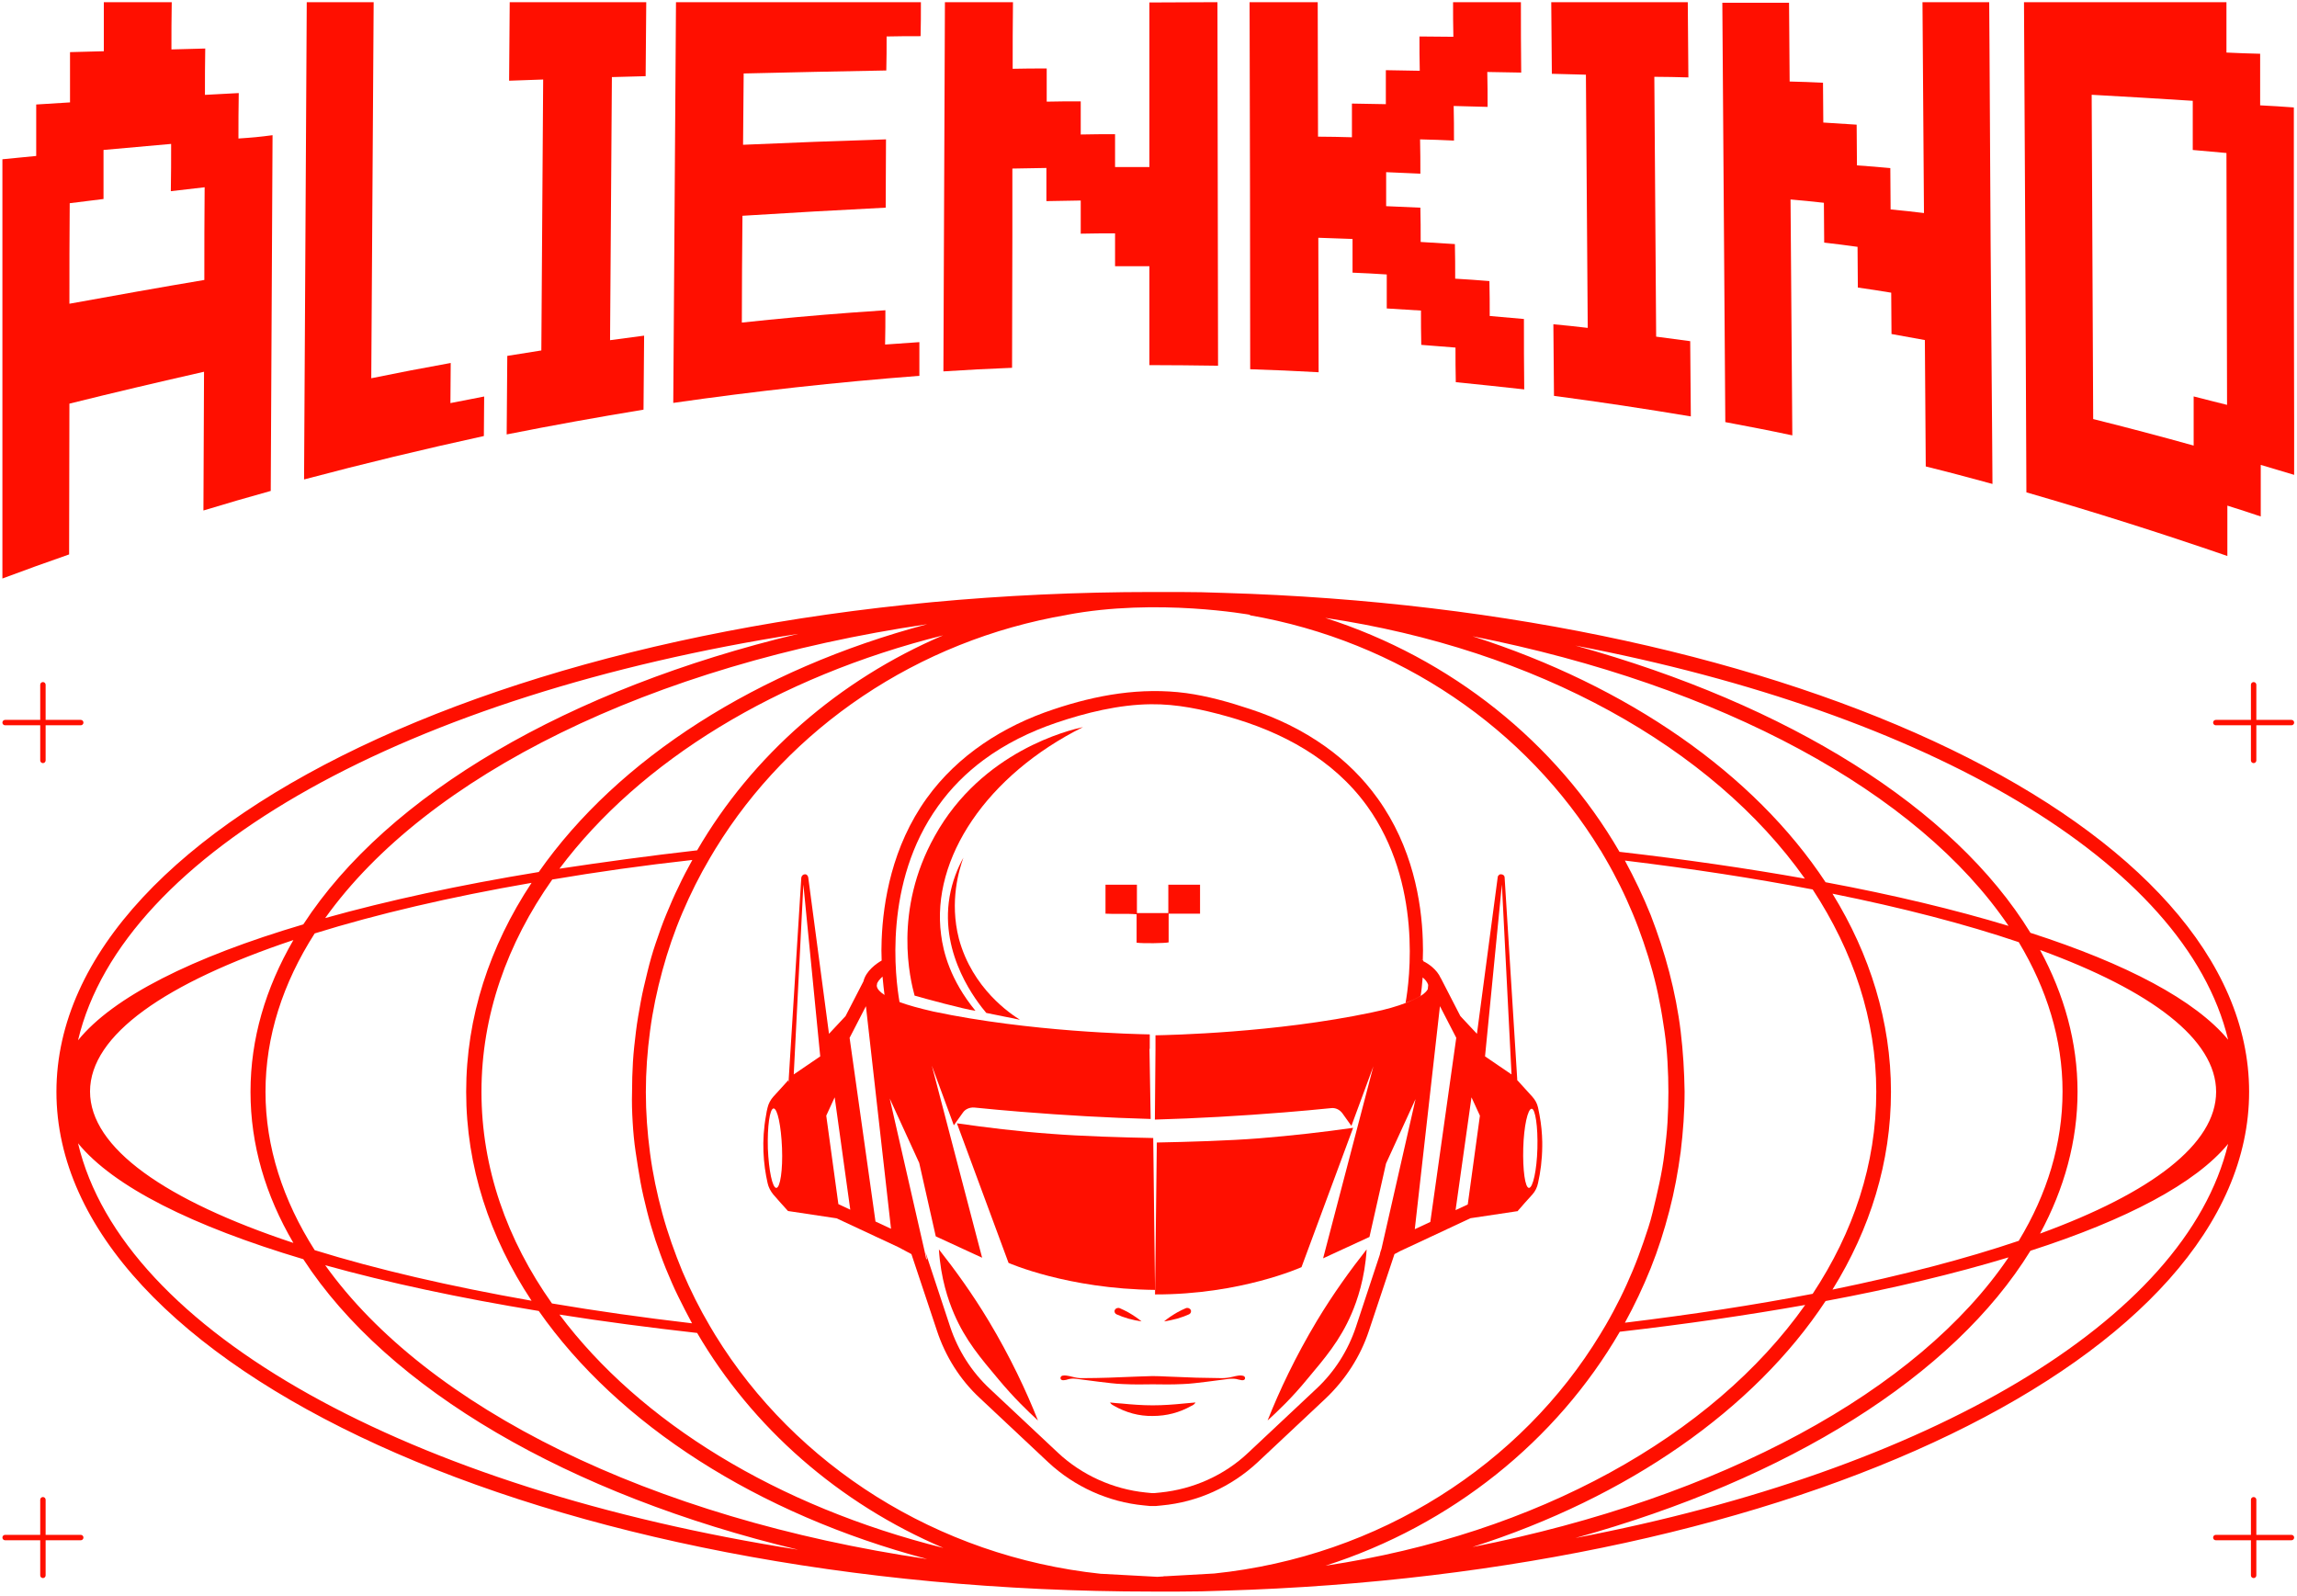 <svg xmlns="http://www.w3.org/2000/svg" version="1.1" xmlns:xlink="http://www.w3.org/1999/xlink" xmlns:svgjs="http://svgjs.dev/svgjs" width="429" height="298"><svg width="429" height="298" viewBox="0 0 429 298" fill="none" xmlns="http://www.w3.org/2000/svg">
<path d="M228.575 110.731C225.774 110.619 222.973 110.562 220.116 110.562H215.298C102.415 110.562 10.539 152.453 10.539 203.902C10.539 255.352 102.358 297.242 215.298 297.242H220.116C222.973 297.242 225.774 297.186 228.575 297.073C335.296 293.925 420.057 253.384 420.057 203.902C420.057 154.421 335.352 113.88 228.575 110.731ZM416.136 194.175C410.029 186.809 397.2 180.005 379.217 174.214C364.876 150.822 334.008 131.592 294.233 120.571C360.114 133.166 408.18 161 416.136 194.175ZM313.896 192.657C313.448 188.945 312.72 185.234 311.767 181.579C310.815 177.925 309.638 174.382 308.294 170.896C306.893 167.41 305.269 164.036 303.476 160.719C315.969 162.237 327.733 164.036 338.546 166.117C346.109 177.643 350.422 190.407 350.422 203.902C350.422 217.397 346.165 230.105 338.546 241.632C327.733 243.712 315.969 245.512 303.476 247.03C305.269 243.769 306.893 240.339 308.294 236.852C309.694 233.366 310.815 229.824 311.767 226.169C312.72 222.514 313.392 218.859 313.896 215.092C314.344 211.381 314.624 207.613 314.624 203.846C314.568 200.135 314.344 196.368 313.896 192.657ZM353.167 203.902C353.167 190.801 349.246 178.262 342.243 166.904C355.352 169.547 367.061 172.583 377.032 175.957C382.298 184.728 385.212 194.119 385.212 203.846C385.212 213.574 382.355 222.964 377.032 231.736C367.061 235.109 355.408 238.146 342.243 240.845C349.302 229.486 353.167 217.004 353.167 203.902ZM388.013 203.902C388.013 194.681 385.548 185.797 381.01 177.419C401.794 185.009 413.895 194.119 413.895 203.902C413.895 213.686 401.794 222.795 381.01 230.386C385.548 222.008 388.013 213.068 388.013 203.902ZM375.128 172.92C365.1 169.884 353.615 167.129 340.955 164.767C327.565 144.468 304.036 128.106 275.017 118.828C321.347 127.993 358.209 147.898 375.128 172.92ZM337.089 164.092C326.333 162.181 314.736 160.494 302.468 159.088C290.647 138.677 271.04 122.933 247.51 115.398C286.95 121.246 319.778 139.577 337.089 164.092ZM118.157 209.525C118.269 211.437 118.437 213.293 118.717 215.148C118.997 217.004 119.277 218.859 119.613 220.715C119.949 222.57 120.397 224.426 120.846 226.225C121.294 228.025 121.854 229.88 122.414 231.623C123.03 233.422 123.647 235.166 124.375 236.965C125.103 238.708 125.832 240.451 126.672 242.138C127.512 243.825 128.353 245.512 129.249 247.142C120.117 246.074 111.378 244.837 103.087 243.431C94.683 231.567 89.922 218.128 89.922 203.902C89.922 189.676 94.683 176.238 103.143 164.261C111.434 162.855 120.173 161.618 129.305 160.606C128.409 162.237 127.512 163.924 126.728 165.611C125.888 167.297 125.159 169.04 124.431 170.784C123.703 172.527 123.086 174.326 122.47 176.125C121.854 177.925 121.35 179.724 120.902 181.579C120.453 183.435 120.005 185.234 119.669 187.09C119.333 188.945 118.997 190.801 118.773 192.657C118.549 194.512 118.325 196.424 118.213 198.279C118.101 200.191 118.045 202.047 118.045 203.959C117.989 205.758 118.045 207.67 118.157 209.525ZM49.586 203.902C49.586 193.556 52.835 183.604 58.774 174.326C70.37 170.727 83.983 167.522 99.277 164.88C91.434 176.744 87.065 189.958 87.065 203.902C87.065 217.847 91.434 231.061 99.277 242.925C83.983 240.226 70.37 237.077 58.774 233.479C52.835 224.145 49.586 214.192 49.586 203.902ZM54.796 232.129C30.931 224.201 16.814 214.417 16.814 203.846C16.814 193.275 30.931 183.548 54.796 175.563C49.586 184.56 46.785 194.006 46.785 203.902C46.785 213.799 49.586 223.245 54.796 232.129ZM104.487 162.237C119.557 142.107 145.103 126.419 176.139 118.659C156.643 126.981 140.453 141.151 130.201 158.807C121.294 159.819 112.722 161 104.487 162.237ZM100.622 162.855C85.832 165.273 72.387 168.197 60.734 171.458C79.782 144.806 121.518 124.17 173.17 116.579C141.462 125.013 115.468 141.657 100.622 162.855ZM149.081 118.378C106.168 128.668 72.443 148.348 56.645 172.639C35.917 178.768 21.127 186.19 14.573 194.287C22.92 158.976 76.645 129.68 149.081 118.378ZM14.573 213.517C21.183 221.614 35.917 228.98 56.645 235.166C72.443 259.456 106.168 279.136 149.081 289.426C76.645 278.068 22.92 248.773 14.573 213.517ZM60.734 236.29C72.443 239.551 85.832 242.419 100.622 244.837C115.468 266.035 141.406 282.735 173.17 291.169C121.518 283.579 79.782 262.943 60.734 236.29ZM104.487 245.512C112.666 246.805 121.238 247.93 130.201 248.942C140.509 266.597 156.643 280.767 176.195 289.089C145.159 281.329 119.557 265.642 104.487 245.512ZM226.782 293.868L217.763 294.375H217.651C217.483 294.375 217.315 294.374 217.147 294.431H217.035L216.138 294.487L205.718 293.925H205.606C174.906 290.663 148.52 273.57 133.619 249.391L132.61 247.705C130.649 244.387 128.969 241.013 127.456 237.471C126 233.929 124.711 230.33 123.703 226.619C122.694 222.908 121.91 219.197 121.406 215.373C120.902 211.549 120.622 207.782 120.622 203.959C120.622 200.135 120.902 196.311 121.406 192.544C121.91 188.721 122.694 185.009 123.703 181.298C124.711 177.587 125.944 173.989 127.456 170.446C128.969 166.904 130.649 163.53 132.61 160.213L133.619 158.526C147.456 135.978 171.265 119.615 199.276 114.836H199.22C216.082 111.631 233.561 114.836 233.561 114.836L233.337 114.892C261.348 119.728 285.101 136.147 298.882 158.751L298.938 158.807L299.891 160.437C300.843 162.068 301.739 163.755 302.58 165.442C303.42 167.129 304.204 168.872 304.933 170.615C305.661 172.358 306.333 174.157 306.949 175.957C307.566 177.756 308.126 179.555 308.63 181.411C309.134 183.266 309.582 185.122 309.919 186.977C310.311 188.833 310.591 190.745 310.871 192.6C311.151 194.512 311.319 196.368 311.431 198.279C311.543 200.191 311.599 202.103 311.599 203.959C311.599 205.814 311.543 207.782 311.431 209.638C311.319 211.549 311.095 213.405 310.871 215.317C310.647 217.229 310.311 219.084 309.919 220.94C309.526 222.795 309.078 224.651 308.63 226.506C308.182 228.362 307.566 230.161 306.949 231.961C306.333 233.76 305.661 235.559 304.933 237.302C304.204 239.045 303.42 240.788 302.58 242.475C301.739 244.162 300.843 245.849 299.891 247.48L298.882 249.167C284.149 273.457 257.65 290.663 226.782 293.868ZM302.524 248.717C314.792 247.311 326.333 245.624 337.145 243.712C319.834 268.228 287.006 286.502 247.567 292.407C271.096 284.872 290.703 269.072 302.524 248.717ZM340.955 242.981C353.615 240.62 365.1 237.865 375.128 234.828C358.209 259.85 321.347 279.755 275.017 288.92C304.036 279.643 327.565 263.28 340.955 242.981ZM294.233 287.233C334.008 276.213 364.82 256.982 379.217 233.591C397.2 227.8 410.085 220.996 416.136 213.63C408.18 246.749 360.114 274.638 294.233 287.233Z" fill="#FF0F00"></path>
<path d="M44.589 17.381C42.053 17.493 40.812 17.605 38.276 17.718C38.276 14.289 38.276 12.547 38.332 9.062C35.795 9.118 34.555 9.174 32.018 9.231C32.018 5.69 32.018 3.947 32.075 0.406H19.391V9.568C16.854 9.624 15.614 9.68 13.077 9.736V19.123C10.54 19.292 9.3 19.348 6.763 19.516V29.128C4.226 29.352 2.986 29.521 0.449 29.746V108.041C5.41 106.187 7.947 105.287 12.908 103.545C12.908 94.158 12.964 84.772 12.964 75.385C21.307 73.306 29.707 71.339 38.106 69.428C38.05 78.083 38.05 86.683 37.994 95.339C43.011 93.821 45.548 93.091 50.565 91.685C50.678 69.54 50.79 47.395 50.903 25.25C48.366 25.587 47.07 25.699 44.533 25.868C44.533 22.495 44.533 20.809 44.589 17.381ZM38.163 52.285C29.763 53.69 21.364 55.207 12.964 56.725C12.964 50.486 12.964 44.191 13.02 37.952C15.557 37.615 16.797 37.502 19.334 37.165V28.004C24.408 27.554 26.888 27.329 31.962 26.879C31.962 30.42 31.962 32.163 31.905 35.704C34.442 35.423 35.682 35.254 38.219 34.973C38.163 40.762 38.163 46.552 38.163 52.285Z" fill="#FF0F00"></path>
<path d="M95.083 15.073C97.639 14.961 98.888 14.961 101.444 14.848C101.33 31.715 101.217 48.583 101.103 65.45C98.548 65.845 97.298 66.07 94.743 66.465C94.686 71.373 94.686 76.281 94.629 81.133C103.148 79.44 111.61 77.917 120.186 76.507C120.242 70.978 120.242 68.214 120.299 62.686C117.744 63.024 116.437 63.193 113.938 63.532C114.052 47.172 114.166 30.756 114.279 14.397C116.778 14.34 118.084 14.284 120.583 14.227C120.64 8.699 120.64 5.935 120.697 0.406H95.197C95.14 5.314 95.14 10.222 95.083 15.073Z" fill="#FF0F00"></path>
<path d="M214.666 0.462V31.201H208.255V25.064C205.701 25.064 204.396 25.064 201.843 25.12V18.928C199.289 18.928 198.041 18.928 195.488 18.984V12.791C192.934 12.791 191.686 12.791 189.133 12.847C189.133 7.882 189.133 5.371 189.189 0.406H176.479C176.366 23.391 176.309 46.375 176.195 69.36C181.302 69.025 183.855 68.914 189.019 68.691C189.019 60.434 189.076 52.122 189.076 43.865V31.48C191.629 31.424 192.934 31.424 195.431 31.369V37.561C197.984 37.505 199.289 37.505 201.843 37.449V43.642C204.396 43.586 205.701 43.586 208.255 43.586V49.723H214.666V68.189C219.773 68.189 222.383 68.244 227.49 68.3C227.433 45.65 227.433 23.056 227.377 0.406L214.666 0.462Z" fill="#FF0F00"></path>
<path d="M278.227 59.013C278.227 56.428 278.227 55.08 278.17 52.495C275.625 52.27 274.324 52.214 271.779 52.045C271.779 49.461 271.779 48.168 271.723 45.584C269.178 45.415 267.877 45.359 265.332 45.19C265.332 42.605 265.332 41.369 265.276 38.785C262.731 38.672 261.43 38.616 258.885 38.504V32.154C261.43 32.266 262.731 32.322 265.276 32.435C265.276 29.85 265.276 28.614 265.219 26.029C267.764 26.085 269.065 26.142 271.553 26.254C271.553 23.669 271.553 22.377 271.497 19.792C274.042 19.848 275.286 19.904 277.831 19.961C277.831 17.376 277.831 16.027 277.774 13.443C280.319 13.499 281.563 13.499 284.108 13.555C284.052 8.273 284.052 5.632 284.052 0.406H271.383C271.383 2.991 271.383 4.283 271.44 6.868C268.895 6.868 267.651 6.812 265.106 6.812C265.106 9.397 265.106 10.633 265.162 13.218C262.618 13.162 261.373 13.162 258.828 13.105V19.455C256.283 19.399 255.039 19.399 252.494 19.343V25.636C249.949 25.58 248.649 25.523 246.16 25.523C246.16 17.151 246.104 8.779 246.104 0.406H233.379C233.435 23.276 233.492 46.089 233.492 68.959C238.582 69.127 241.183 69.24 246.273 69.521C246.273 61.148 246.217 52.776 246.217 44.404C248.762 44.516 250.062 44.516 252.607 44.628V50.922C255.152 51.034 256.453 51.09 258.998 51.259V57.608C261.543 57.777 262.844 57.833 265.389 58.002C265.389 60.586 265.389 61.823 265.445 64.407C267.99 64.632 269.291 64.688 271.836 64.913C271.836 67.498 271.836 68.79 271.892 71.375C276.982 71.881 279.527 72.162 284.674 72.724C284.617 67.442 284.617 64.801 284.617 59.575C282.072 59.35 280.772 59.238 278.227 59.013Z" fill="#FF0F00"></path>
<path d="M84.178 67.789C79.213 68.684 74.249 69.634 69.34 70.641C69.507 47.267 69.619 23.836 69.786 0.406H57.291C57.124 30.155 56.956 59.848 56.789 89.542C67.945 86.578 79.102 83.894 90.369 81.433C90.369 78.47 90.425 77.016 90.425 74.052C87.915 74.555 86.632 74.779 84.122 75.282C84.122 72.263 84.178 70.809 84.178 67.789Z" fill="#FF0F00"></path>
<path d="M125.742 75.246C140.989 73.055 156.292 71.37 171.708 70.189V63.897C169.158 64.065 167.854 64.178 165.304 64.346C165.36 61.762 165.36 60.469 165.36 57.941C162.81 58.109 161.506 58.222 158.956 58.39C152.154 58.896 145.353 59.514 138.551 60.245C138.551 53.615 138.608 46.928 138.665 40.298C147.563 39.737 156.518 39.231 165.417 38.781C165.417 33.669 165.474 31.14 165.474 26.027C156.575 26.308 147.677 26.645 138.778 27.038C138.835 21.701 138.835 19.06 138.892 13.722C147.79 13.498 156.689 13.329 165.53 13.161C165.587 10.632 165.587 9.34 165.587 6.811C168.138 6.755 169.384 6.755 171.935 6.755C171.992 4.227 171.992 2.935 171.992 0.406H126.252C126.082 25.353 125.912 50.3 125.742 75.246Z" fill="#FF0F00"></path>
<path d="M309.312 62.872C309.199 46.677 309.085 30.539 308.972 14.344C311.47 14.344 312.777 14.4 315.332 14.457C315.276 9.773 315.275 5.09 315.219 0.406H289.719C289.776 5.767 289.776 8.419 289.832 13.78C292.388 13.836 293.637 13.893 296.193 13.949C296.307 29.692 296.42 45.492 296.534 61.236C293.978 60.953 292.672 60.784 290.116 60.559C290.173 65.919 290.173 68.571 290.23 73.932C298.806 75.061 307.325 76.358 315.787 77.769C315.73 73.085 315.73 68.402 315.673 63.718C313.117 63.38 311.868 63.211 309.312 62.872Z" fill="#FF0F00"></path>
<path d="M371.57 8.576C371.57 5.308 371.514 3.674 371.514 0.406H359.053C359.109 8.294 359.165 16.125 359.22 24.013C359.22 27.168 359.276 28.746 359.276 31.901C359.276 35.056 359.332 36.633 359.332 39.788C356.828 39.507 355.605 39.338 353.101 39.112C353.101 36.014 353.046 34.492 353.046 31.394C350.542 31.168 349.319 31.056 346.815 30.887C346.815 27.844 346.76 26.323 346.76 23.281C344.257 23.112 343.033 23.055 340.53 22.886C340.53 19.9 340.474 18.435 340.474 15.449C337.971 15.337 336.747 15.28 334.244 15.224L334.132 0.519H321.672C321.839 26.605 322.061 52.747 322.228 78.833C327.235 79.79 329.738 80.241 334.744 81.312C334.633 66.607 334.522 51.958 334.411 37.253C336.914 37.478 338.138 37.591 340.641 37.873C340.641 40.859 340.696 42.324 340.696 45.31C343.2 45.592 344.423 45.761 346.927 46.099C346.927 49.141 346.982 50.662 346.982 53.705C349.486 54.043 350.709 54.268 353.213 54.662C353.213 57.761 353.268 59.282 353.268 62.381C355.771 62.832 356.995 63.057 359.498 63.508C359.554 71.396 359.61 79.227 359.665 87.115C364.672 88.354 367.119 89.03 372.126 90.382C372.126 87.115 372.07 85.481 372.07 82.213C371.848 57.592 371.681 33.084 371.57 8.576Z" fill="#FF0F00"></path>
<path d="M428.41 20.067C425.881 19.898 424.645 19.785 422.117 19.673V10.04C419.588 9.983 418.352 9.927 415.824 9.814V0.406H378.012C378.18 30.94 378.349 61.417 378.461 91.95C391.103 95.612 403.576 99.555 415.993 103.837V94.429C418.465 95.218 419.757 95.612 422.229 96.457V86.824C424.701 87.556 425.994 87.951 428.466 88.683V78.881C428.409 62.544 428.41 46.206 428.41 29.869V20.067ZM409.7 74.036V83.218C403.463 81.472 397.227 79.838 390.934 78.261C390.822 58.037 390.766 37.869 390.653 17.701C396.946 18.039 403.239 18.433 409.531 18.828V28.01C412.06 28.236 413.296 28.348 415.824 28.574C415.88 44.291 415.88 59.952 415.936 75.613C413.408 74.993 412.172 74.656 409.7 74.036Z" fill="#FF0F00"></path>
<path d="M215.382 212.536C209.552 212.424 201.928 212.2 196.266 211.751C190.099 211.303 184.213 210.574 178.719 209.789L188.361 235.857C188.361 235.857 199.349 240.734 215.718 240.902L215.382 212.536Z" fill="#FF0F00"></path>
<path d="M216.055 213.375L215.719 241.746C231.696 241.802 243.076 236.653 243.076 236.653L252.718 210.633C247.224 211.416 241.394 212.088 235.172 212.591C229.566 213.039 221.885 213.263 216.055 213.375Z" fill="#FF0F00"></path>
<path d="M215.297 262.459C213.359 262.459 211.42 262.314 209.482 262.12C208.777 262.071 208.131 262.023 207.309 261.926C207.544 262.314 207.837 262.41 208.072 262.556C210.304 263.816 212.713 264.495 215.297 264.446C217.882 264.446 220.29 263.816 222.522 262.556C222.757 262.459 223.051 262.314 223.286 261.926C222.522 261.974 221.817 262.071 221.112 262.12C219.174 262.314 217.236 262.459 215.297 262.459Z" fill="#FF0F00"></path>
<path d="M232.014 256.911C231.785 256.868 231.498 256.868 231.269 256.911C230.926 256.954 230.583 257.039 230.239 257.124C229.552 257.295 228.866 257.38 228.179 257.38C226.576 257.338 225.031 257.338 223.428 257.295C221.597 257.252 219.765 257.124 217.934 257.082C217.018 257.039 216.16 256.996 215.244 256.996C214.328 257.039 213.47 257.039 212.554 257.082C210.722 257.124 208.891 257.252 207.059 257.295C205.514 257.338 203.911 257.38 202.309 257.38C201.565 257.423 200.935 257.295 200.248 257.124C199.905 257.039 199.562 256.954 199.218 256.911C198.989 256.868 198.703 256.868 198.474 256.911C198.188 256.954 198.016 257.21 198.073 257.466C198.131 257.679 198.36 257.807 198.703 257.764C198.932 257.722 199.161 257.722 199.333 257.636C199.905 257.466 200.42 257.423 200.992 257.508C202.423 257.679 203.854 257.893 205.285 258.063C206.773 258.234 208.261 258.447 209.749 258.49C211.638 258.575 213.47 258.575 215.301 258.533C217.19 258.575 219.021 258.575 220.853 258.49C222.341 258.447 223.829 258.234 225.317 258.063C226.748 257.893 228.179 257.679 229.61 257.508C230.182 257.466 230.754 257.466 231.269 257.636C231.441 257.679 231.67 257.722 231.899 257.764C232.3 257.807 232.471 257.679 232.529 257.466C232.586 257.21 232.414 256.954 232.014 256.911Z" fill="#FF0F00"></path>
<path d="M208.213 244.653C208.059 244.938 208.213 245.317 208.521 245.46C209.138 245.744 209.909 246.029 210.731 246.266C211.605 246.504 212.478 246.693 213.198 246.788C212.581 246.266 211.759 245.697 210.782 245.127C210.217 244.795 209.652 244.558 209.138 244.321C208.778 244.178 208.367 244.321 208.213 244.653Z" fill="#FF0F00"></path>
<path d="M222.079 245.46C222.387 245.317 222.541 244.938 222.387 244.653C222.233 244.321 221.822 244.178 221.462 244.321C220.948 244.558 220.383 244.795 219.818 245.127C218.841 245.697 218.019 246.266 217.402 246.788C218.122 246.693 218.944 246.504 219.869 246.266C220.691 246.029 221.462 245.744 222.079 245.46Z" fill="#FF0F00"></path>
<path d="M175.355 233.336C175.694 238.775 177.104 242.854 178.176 245.347C180.319 250.333 183.139 253.619 186.467 257.585C189.343 261.041 191.994 263.59 193.855 265.29C191.656 259.738 188.666 253.392 184.662 246.707C181.56 241.551 178.345 237.132 175.355 233.336Z" fill="#FF0F00"></path>
<path d="M236.742 265.29C238.603 263.59 241.311 261.041 244.131 257.585C247.459 253.619 250.279 250.333 252.422 245.347C253.494 242.854 254.904 238.775 255.242 233.336C252.253 237.132 249.038 241.551 245.936 246.707C241.931 253.392 238.942 259.738 236.742 265.29Z" fill="#FF0F00"></path>
<path d="M174.584 156.13C166.764 170.095 170.027 183.062 170.815 185.943C172.334 186.387 180.266 188.548 182.179 188.77C177.453 183.006 176.159 177.742 175.766 174.583C173.853 160.286 184.373 144.715 202.264 135.793C199.732 136.347 183.417 140.226 174.584 156.13Z" fill="#FF0F00"></path>
<path d="M179.088 175.312C177.29 168.271 179.144 162.394 179.931 160.176C178.863 162.116 177.852 164.556 177.346 167.494C175.492 178.472 182.571 187.232 184.201 189.173L190.493 190.448C188.808 189.395 181.616 184.682 179.088 175.312Z" fill="#FF0F00"></path>
<path d="M287.532 208.25C287.42 207.744 287.364 207.294 287.251 206.844C287.083 206.057 286.689 205.383 286.183 204.821L283.373 201.729L283.322 201.842L283.373 201.673L281.012 163.901C281.012 163.507 280.675 163.282 280.337 163.282C280.225 163.282 280.113 163.282 280.056 163.338C279.888 163.451 279.719 163.619 279.719 163.844L275.841 193.073L272.749 189.768L269.095 182.674H269.079C268.37 181.033 266.662 179.898 265.835 179.527C265.835 179.487 265.835 179.454 265.835 179.414C265.796 179.386 265.762 179.364 265.728 179.341C265.779 178.144 265.779 176.896 265.728 175.536C265.504 168.453 263.817 158.167 257.297 149.117C254.599 145.351 251.283 142.091 247.573 139.45C243.245 136.358 238.467 134.053 233.464 132.423C229.586 131.131 225.595 130.006 221.548 129.444C213.06 128.32 204.797 129.782 196.759 132.48C187.428 135.571 178.884 141.023 173.095 149.061C166.574 158.111 164.944 168.453 164.663 175.48C164.607 176.874 164.607 178.161 164.663 179.392C163.708 179.931 161.724 181.32 161.257 183.287L157.918 189.768L154.827 193.073L150.948 163.844C150.892 163.619 150.78 163.451 150.611 163.338C150.498 163.282 150.386 163.282 150.33 163.282C149.993 163.282 149.712 163.563 149.655 163.901L147.295 201.673L147.452 202.218L147.238 201.729L144.428 204.821C143.922 205.383 143.528 206.114 143.36 206.844C143.247 207.294 143.135 207.8 143.079 208.25C142.179 213.084 142.573 217.468 143.36 220.953C143.528 221.74 143.922 222.47 144.428 223.089C145.327 224.157 146.283 225.169 147.182 226.18L147.238 226.158V226.18L156.254 227.535L167.85 232.953L170.222 234.218L175 248.552C176.574 253.329 179.328 257.714 183.038 261.142L195.798 273.115C200.688 277.668 207.04 280.535 213.673 281.153L214.797 281.265H215.865L216.989 281.153C223.678 280.535 229.973 277.668 234.864 273.115L247.623 261.142C251.277 257.657 254.087 253.329 255.661 248.552L260.439 234.218L261.541 233.634L274.643 227.512L283.485 226.186V226.13C284.362 225.084 285.301 224.089 286.183 223.094C286.745 222.476 287.083 221.745 287.251 220.958C287.706 218.935 288.021 216.608 288.038 214.067V213.28C288.01 211.678 287.858 209.998 287.532 208.255V208.25ZM144.984 221.852C144.254 221.852 143.579 218.592 143.41 214.489C143.298 210.385 143.748 207.069 144.478 207.013C145.209 207.013 145.884 210.273 146.052 214.376C146.221 218.48 145.715 221.852 144.984 221.852ZM267.977 187.165C267.977 187.165 268.022 187.121 268.044 187.098C268.022 187.121 268.005 187.143 267.977 187.165ZM265.498 179.189C265.498 179.189 265.565 179.218 265.605 179.262C265.56 179.24 265.515 179.229 265.47 179.24L265.498 179.189ZM163.758 183.962L163.815 183.855L163.775 183.832C163.865 183.366 164.315 182.854 164.826 182.388C164.933 183.72 165.091 184.889 165.197 185.822C164.298 185.226 163.921 184.743 163.815 184.411C163.815 184.299 163.758 184.243 163.758 184.186V183.956V183.962ZM148.244 200.661L150.043 165.193L153.191 197.289L148.244 200.661ZM156.58 224.887L154.315 208.362L155.889 204.933L158.801 225.922L156.58 224.882V224.887ZM163.511 228.125L158.677 193.826L161.724 187.919L166.411 229.485L163.511 228.131V228.125ZM257.584 235.219L257.567 235.23L257.578 235.168L257.595 235.157L257.584 235.219ZM258.011 233.229L257.792 233.881L257.696 234.342L253.239 247.821C251.777 252.205 249.248 256.196 245.875 259.344L233.116 271.316C228.675 275.532 222.829 278.118 216.759 278.736L215.634 278.848H215.072L213.948 278.736C207.877 278.118 202.032 275.476 197.591 271.316L184.831 259.344C181.459 256.196 178.929 252.205 177.468 247.821L172.859 233.881L173.14 235.23L172.988 235.095L172.932 234.887L172.69 233.712L166.17 205.158L171.678 217.187L174.77 230.902L183.426 234.893L174.039 199.031L178.142 210.161L179.829 207.8C180.278 207.125 181.122 206.788 181.965 206.844C184.831 207.125 187.698 207.406 190.621 207.631C198.94 208.306 207.034 208.755 214.904 208.98L214.684 195.884C214.684 195.884 214.724 195.884 214.735 195.884V193.185C212.093 193.129 192.42 192.736 174.32 188.914C171.622 188.295 169.599 187.733 168.081 187.171C168.053 187.16 168.03 187.154 168.002 187.143C167.243 182.792 164.877 164.873 175.22 150.523C177.58 147.206 180.447 144.34 183.707 141.923C187.811 138.887 192.42 136.639 197.198 135.009C202.819 133.098 209.002 131.58 214.96 131.524C219.794 131.468 224.515 132.48 229.125 133.772C239.411 136.639 248.967 141.754 255.318 150.523C265.717 164.968 263.244 183.18 262.513 187.284C263.806 186.834 264.705 186.384 265.324 185.991C265.487 185.018 265.594 183.883 265.706 182.545C266.195 182.944 266.577 183.428 266.729 183.917V184.08L266.673 184.585L266.656 184.754C266.482 185.08 266.077 185.524 265.268 186.047C264.593 186.44 263.694 186.89 262.457 187.34C260.996 187.902 258.972 188.52 256.218 189.082C238.118 192.904 218.445 193.298 215.803 193.354V195.94V195.996L215.691 209.093C223.504 208.868 231.598 208.418 239.917 207.744C242.84 207.519 245.707 207.238 248.573 206.957C249.416 206.844 250.203 207.238 250.709 207.912L252.395 210.273L256.499 199.144L247.112 235.005L255.768 231.014L258.86 217.299L264.357 205.299V205.355L258.011 233.229ZM264.233 229.564L268.932 187.913L271.979 193.821L267.134 228.209L264.233 229.564ZM274.126 224.944L271.85 226.006L274.823 204.933L276.397 208.362L274.126 224.944ZM277.353 197.289L280.5 165.193L282.299 200.661L277.353 197.289ZM287.133 214.489C287.021 218.592 286.29 221.852 285.559 221.852C284.829 221.852 284.379 218.48 284.491 214.433C284.604 210.329 285.334 207.069 286.065 207.069C286.74 207.069 287.246 210.385 287.133 214.489Z" fill="#FF0F00"></path>
<path d="M218.261 170.637H224.128V165.223H218.203V170.525H212.336V165.223H206.469V170.637C208.424 170.75 210.323 170.581 212.278 170.75V176.052C213.314 176.221 217.628 176.165 218.261 175.996V170.637Z" fill="#FF0F00"></path>
<path d="M0.954 135.455H7.513V142.014C7.513 142.295 7.737 142.519 8.017 142.519C8.298 142.519 8.522 142.295 8.522 142.014V135.455H15.081C15.361 135.455 15.585 135.231 15.585 134.951C15.585 134.671 15.361 134.446 15.081 134.446H8.522V127.887C8.522 127.607 8.298 127.383 8.017 127.383C7.737 127.383 7.513 127.607 7.513 127.887V134.446H0.954C0.673 134.446 0.449 134.671 0.449 134.951C0.449 135.231 0.673 135.455 0.954 135.455Z" fill="#FF0F00"></path>
<path d="M0.954 287.659H7.513V294.218C7.513 294.498 7.737 294.722 8.017 294.722C8.298 294.722 8.522 294.498 8.522 294.218V287.659H15.081C15.361 287.659 15.585 287.434 15.585 287.154C15.585 286.874 15.361 286.649 15.081 286.649H8.522V280.09C8.522 279.81 8.298 279.586 8.017 279.586C7.737 279.586 7.513 279.81 7.513 280.09V286.649H0.954C0.673 286.649 0.449 286.874 0.449 287.154C0.449 287.434 0.673 287.659 0.954 287.659Z" fill="#FF0F00"></path>
<path d="M413.837 287.659H420.396V294.218C420.396 294.498 420.62 294.722 420.9 294.722C421.18 294.722 421.405 294.498 421.405 294.218V287.659H427.964C428.244 287.659 428.468 287.434 428.468 287.154C428.468 286.874 428.244 286.649 427.964 286.649H421.405V280.09C421.405 279.81 421.18 279.586 420.9 279.586C420.62 279.586 420.396 279.81 420.396 280.09V286.649H413.837C413.556 286.649 413.332 286.874 413.332 287.154C413.332 287.434 413.556 287.659 413.837 287.659Z" fill="#FF0F00"></path>
<path d="M413.837 135.455H420.396V142.014C420.396 142.295 420.62 142.519 420.9 142.519C421.18 142.519 421.405 142.295 421.405 142.014V135.455H427.964C428.244 135.455 428.468 135.231 428.468 134.951C428.468 134.671 428.244 134.446 427.964 134.446H421.405V127.887C421.405 127.607 421.18 127.383 420.9 127.383C420.62 127.383 420.396 127.607 420.396 127.887V134.446H413.837C413.556 134.446 413.332 134.671 413.332 134.951C413.332 135.231 413.556 135.455 413.837 135.455Z" fill="#FF0F00"></path>
</svg><style>@media (prefers-color-scheme: light) { :root { filter: none; } }
@media (prefers-color-scheme: dark) { :root { filter: none; } }
</style></svg>